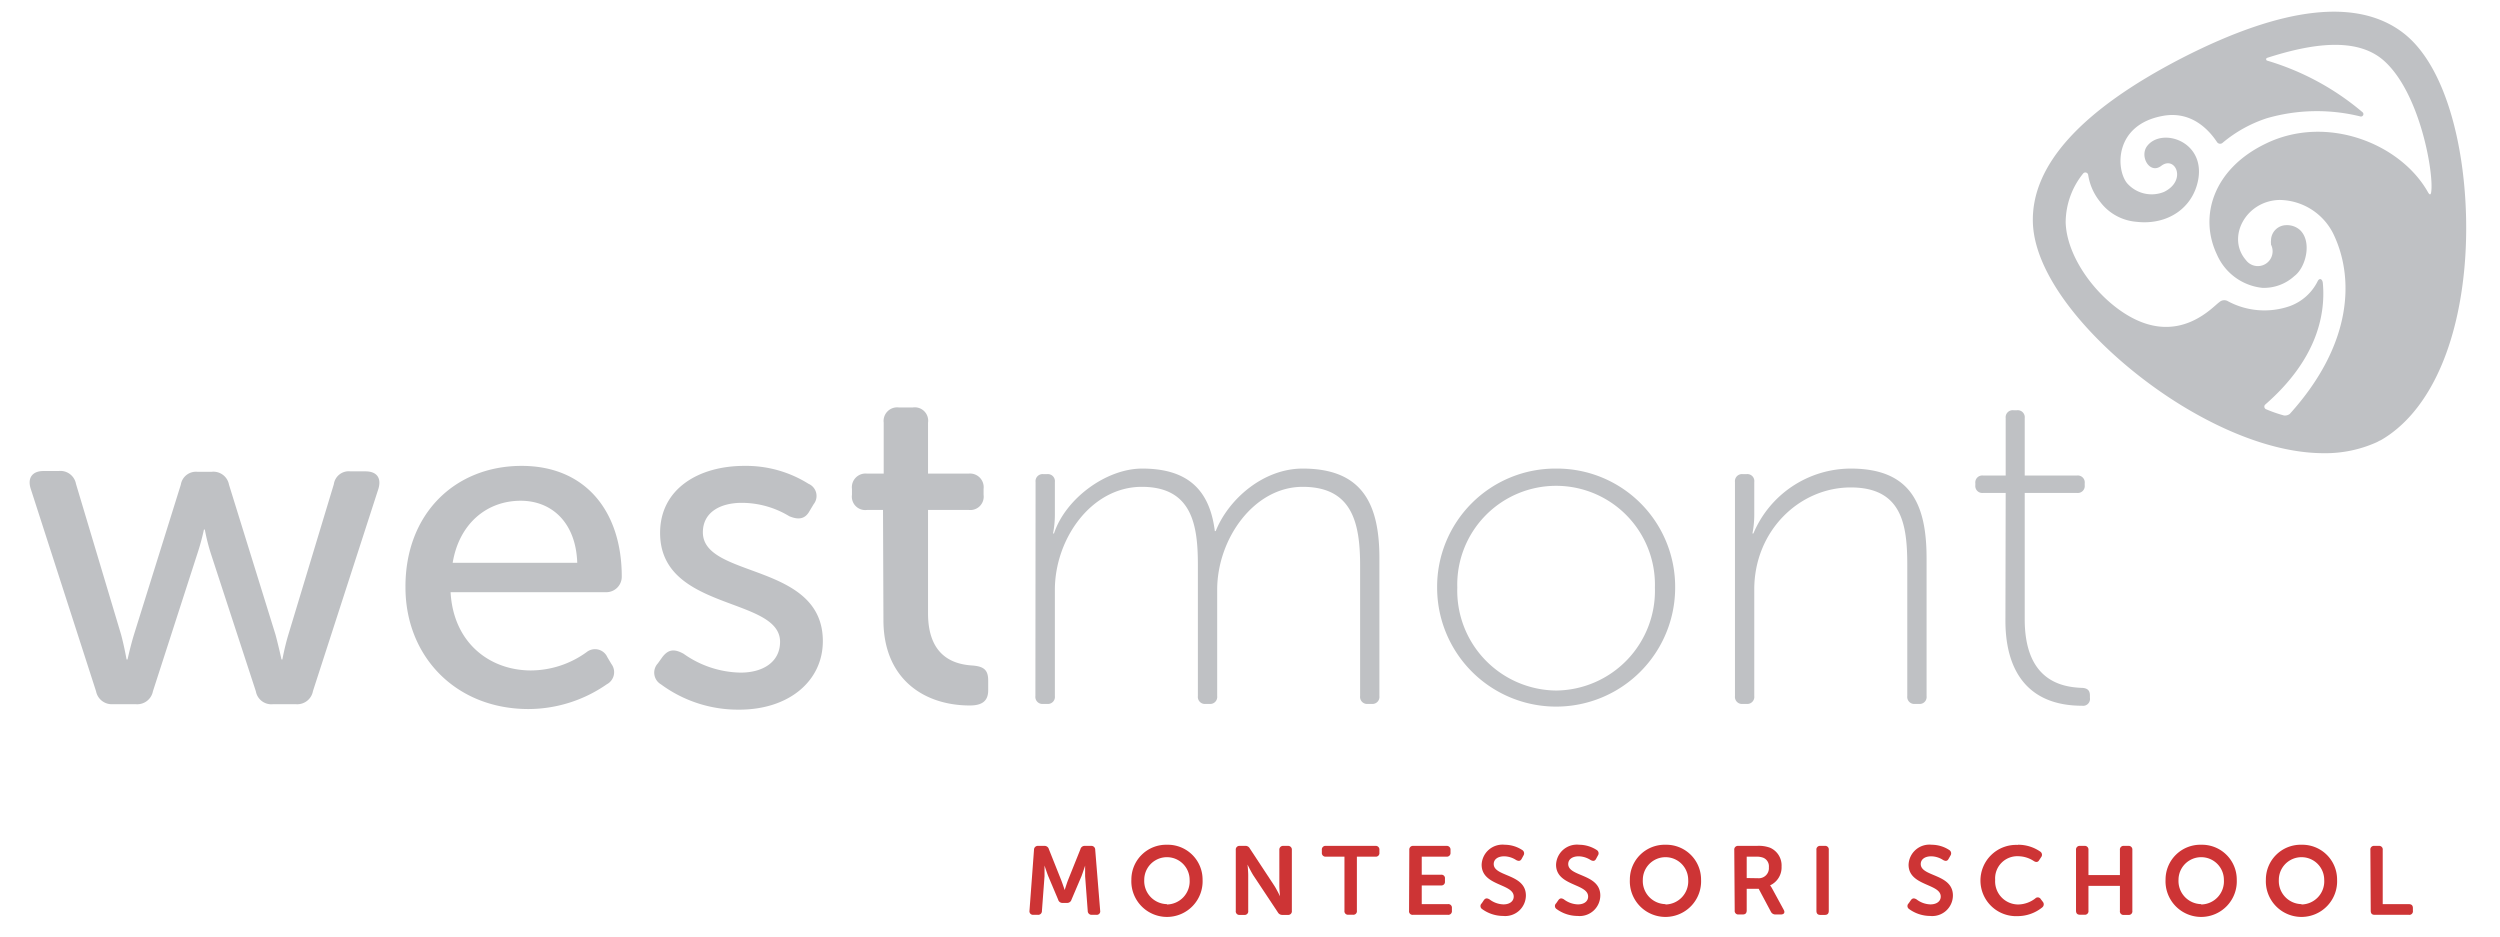 <svg xmlns="http://www.w3.org/2000/svg" viewBox="0 0 287.57 107.83"><defs><style>.a{fill:#cd3435;}.b{fill:#bfc1c4;}</style></defs><path class="a" d="M118.94,97.75a.44.44,0,0,1,.48-.45h.7a.51.51,0,0,1,.53.38l1.41,3.54c.18.47.41,1.16.41,1.16h0s.21-.69.39-1.16l1.42-3.54a.5.5,0,0,1,.53-.38h.69a.44.44,0,0,1,.48.45l.57,7a.4.4,0,0,1-.44.48h-.51a.44.44,0,0,1-.48-.44l-.3-4c0-.52,0-1.22,0-1.22h0s-.25.77-.42,1.22l-1.15,2.7a.51.51,0,0,1-.53.37h-.47a.5.5,0,0,1-.53-.37l-1.14-2.7c-.18-.45-.43-1.23-.43-1.23h0s0,.71,0,1.23l-.3,4a.43.43,0,0,1-.48.44h-.5a.41.41,0,0,1-.45-.48Z"/><path class="a" d="M134.23,97.17a4,4,0,0,1,4.1,4,4.1,4.1,0,1,1-8.19,0A4,4,0,0,1,134.23,97.17Zm0,6.87a2.66,2.66,0,0,0,2.61-2.83,2.61,2.61,0,1,0-5.22,0A2.66,2.66,0,0,0,134.23,104Z"/><path class="a" d="M142.15,97.77a.42.42,0,0,1,.46-.47h.6a.56.56,0,0,1,.56.31l2.81,4.27c.3.47.66,1.22.66,1.22h0s-.08-.75-.08-1.22V97.77a.43.43,0,0,1,.47-.47h.5a.43.43,0,0,1,.47.47v7a.42.42,0,0,1-.47.47h-.6a.58.58,0,0,1-.55-.31l-2.82-4.25c-.29-.47-.66-1.23-.66-1.23h0s.08.76.08,1.23v4.09a.41.41,0,0,1-.46.47h-.51a.41.41,0,0,1-.46-.47Z"/><path class="a" d="M154.65,98.54h-2.13a.42.42,0,0,1-.47-.46v-.31a.42.42,0,0,1,.47-.47h5.69a.42.42,0,0,1,.46.47v.31a.41.41,0,0,1-.46.46h-2.13v6.21a.41.41,0,0,1-.47.47h-.5a.41.41,0,0,1-.46-.47Z"/><path class="a" d="M162.11,97.77a.42.42,0,0,1,.46-.47h3.81a.43.43,0,0,1,.47.47v.31a.42.42,0,0,1-.47.46h-2.84v2.08h2.21a.4.4,0,0,1,.46.45v.32a.41.41,0,0,1-.46.46h-2.21V104h3a.41.41,0,0,1,.47.45v.31a.42.42,0,0,1-.47.47h-4a.41.41,0,0,1-.46-.47Z"/><path class="a" d="M170.44,103.91l.24-.36c.18-.25.37-.26.65-.1a2.76,2.76,0,0,0,1.61.58c.73,0,1.18-.37,1.18-.9,0-1.51-3.69-1.2-3.69-3.66a2.4,2.4,0,0,1,2.66-2.3,3.7,3.7,0,0,1,2,.6.45.45,0,0,1,.15.64l-.2.37c-.17.32-.4.27-.64.15a2.58,2.58,0,0,0-1.37-.43c-.74,0-1.21.35-1.21.89,0,1.48,3.7,1.1,3.7,3.62a2.38,2.38,0,0,1-2.62,2.35,4.15,4.15,0,0,1-2.44-.81A.41.41,0,0,1,170.44,103.91Z"/><path class="a" d="M179,103.91l.25-.36c.18-.25.37-.26.64-.1a2.79,2.79,0,0,0,1.61.58c.74,0,1.18-.37,1.18-.9,0-1.51-3.69-1.2-3.69-3.66a2.4,2.4,0,0,1,2.67-2.3,3.76,3.76,0,0,1,2,.6.44.44,0,0,1,.14.64l-.2.37c-.16.32-.4.27-.63.15a2.62,2.62,0,0,0-1.38-.43c-.73,0-1.2.35-1.2.89,0,1.48,3.69,1.1,3.69,3.62a2.38,2.38,0,0,1-2.62,2.35,4.12,4.12,0,0,1-2.43-.81A.41.41,0,0,1,179,103.91Z"/><path class="a" d="M191.58,97.17a4,4,0,0,1,4.09,4,4.1,4.1,0,1,1-8.19,0A4,4,0,0,1,191.58,97.17Zm0,6.87a2.66,2.66,0,0,0,2.61-2.83,2.61,2.61,0,1,0-5.22,0A2.66,2.66,0,0,0,191.58,104Z"/><path class="a" d="M199.49,97.77a.42.42,0,0,1,.46-.47h2.14a3.77,3.77,0,0,1,1.51.21,2.22,2.22,0,0,1,1.33,2.17,2.27,2.27,0,0,1-1.32,2.16v0a2.88,2.88,0,0,1,.26.41l1.3,2.39c.19.32.05.55-.32.55h-.6a.57.57,0,0,1-.55-.32l-1.4-2.63h-1.38v2.48c0,.32-.15.47-.46.47H200a.41.41,0,0,1-.46-.47Zm2.73,3.25a1.16,1.16,0,0,0,1.25-1.26,1.07,1.07,0,0,0-.63-1.09,2.17,2.17,0,0,0-.86-.13h-1.06V101Z"/><path class="a" d="M208.94,97.77a.41.41,0,0,1,.45-.47h.52a.41.41,0,0,1,.45.47v7c0,.32-.15.47-.45.47h-.52c-.3,0-.45-.15-.45-.47Z"/><path class="a" d="M219.55,103.91l.25-.36c.18-.25.37-.26.65-.1a2.73,2.73,0,0,0,1.6.58c.74,0,1.19-.37,1.19-.9,0-1.51-3.7-1.2-3.7-3.66a2.4,2.4,0,0,1,2.67-2.3,3.7,3.7,0,0,1,2,.6.45.45,0,0,1,.15.64l-.21.37c-.16.32-.4.27-.63.15a2.58,2.58,0,0,0-1.37-.43c-.74,0-1.21.35-1.21.89,0,1.48,3.7,1.1,3.7,3.62a2.38,2.38,0,0,1-2.63,2.35,4.14,4.14,0,0,1-2.43-.81A.41.41,0,0,1,219.55,103.91Z"/><path class="a" d="M232.1,97.17a4.47,4.47,0,0,1,2.59.79.44.44,0,0,1,.09.65l-.21.32c-.15.26-.36.28-.63.11a3.34,3.34,0,0,0-1.79-.55,2.55,2.55,0,0,0-2.65,2.72,2.66,2.66,0,0,0,2.67,2.83,3.31,3.31,0,0,0,1.94-.69.4.4,0,0,1,.64.08l.23.3a.45.45,0,0,1-.07.65,4.51,4.51,0,0,1-2.8,1,4.1,4.1,0,1,1,0-8.19Z"/><path class="a" d="M238.8,97.77a.42.42,0,0,1,.46-.47h.51a.42.42,0,0,1,.46.47v2.89h3.62V97.77a.42.42,0,0,1,.47-.47h.5a.42.42,0,0,1,.46.47v7a.41.41,0,0,1-.46.47h-.5a.41.41,0,0,1-.47-.47V101.9h-3.62v2.85a.41.41,0,0,1-.46.47h-.51c-.31,0-.46-.15-.46-.47Z"/><path class="a" d="M253.2,97.17a4,4,0,0,1,4.09,4,4.1,4.1,0,1,1-8.19,0A4,4,0,0,1,253.2,97.17Zm0,6.87a2.66,2.66,0,0,0,2.61-2.83,2.61,2.61,0,1,0-5.22,0A2.66,2.66,0,0,0,253.2,104Z"/><path class="a" d="M264.74,97.17a4,4,0,0,1,4.09,4,4.1,4.1,0,1,1-8.19,0A4,4,0,0,1,264.74,97.17Zm0,6.87a2.66,2.66,0,0,0,2.61-2.83,2.61,2.61,0,1,0-5.22,0A2.66,2.66,0,0,0,264.74,104Z"/><path class="a" d="M272.66,97.77a.41.41,0,0,1,.45-.47h.52a.41.41,0,0,1,.45.47V104h3c.31,0,.47.15.47.45v.31a.41.41,0,0,1-.47.47h-3.93c-.3,0-.45-.15-.45-.47Z"/><path class="b" d="M276.48,3.82C271.23-.25,262.66.7,251,6.67h0c-11.63,6-17.4,12.38-17.16,19,.28,7.36,9.23,16.37,17.92,21.46,5.6,3.28,11,5,15.53,5a14.37,14.37,0,0,0,6.12-1.27v0a2,2,0,0,0,.25-.14l.19-.08v0c5.22-3,8.72-10.11,9.62-19.75C284.4,20.86,282.3,8.34,276.48,3.82Zm3.17,18.3c-.08.53-.36,0-.36,0-3.13-5.59-11.62-9-18.62-5.62-6.05,2.89-7.77,8.35-5.66,12.78a6.42,6.42,0,0,0,5.22,3.83,5.18,5.18,0,0,0,3.68-1.35c1.35-1,2.07-4,.63-5.32A2.22,2.22,0,0,0,263,25.9a1.77,1.77,0,0,0-1.77,1.77h0a1.24,1.24,0,0,0,0,.33.7.7,0,0,0,0,.14,0,0,0,0,1,0,0,1.7,1.7,0,0,1-2.89,1.77c-2.26-2.6,0-6.85,3.9-6.91a7,7,0,0,1,6.15,3.88c2.47,5.09,2.21,12.75-5,20.73a.91.91,0,0,1-.67.18,15.49,15.49,0,0,1-2.09-.73.33.33,0,0,1-.08-.51c5.75-5,7-10.09,6.64-14-.05-.45-.36-.62-.58-.23a5.77,5.77,0,0,1-3.24,2.9,8.88,8.88,0,0,1-7.17-.61.84.84,0,0,0-.92.15c-.76.52-4.63,5.05-10.57,1.49-3.68-2.2-7-6.76-7.1-10.69a9,9,0,0,1,2-5.59.33.33,0,0,1,.59.15,6.43,6.43,0,0,0,1.38,3.1,5.79,5.79,0,0,0,4.14,2.29c3.61.43,6.55-1.59,7.14-4.87.79-4.45-4.24-6-5.88-3.84-.9,1.19.3,3.29,1.62,2.28,1.62-1.24,3,1.7.31,3a3.76,3.76,0,0,1-4.23-1c-1.29-1.55-1.54-6.72,4.11-7.75,3.55-.65,5.55,2,6.22,3a.43.43,0,0,0,.66.09,15.27,15.27,0,0,1,5.08-2.82,20.78,20.78,0,0,1,10.78-.2.28.28,0,0,0,.24-.48,30.25,30.25,0,0,0-11-5.95.17.17,0,0,1,0-.31C265.91,5,271,4.26,274.1,6.88,278.38,10.54,280,20.05,279.65,22.12Z"/><path class="b" d="M3.52,56.18c-.37-1.22.21-2,1.48-2H6.74a1.82,1.82,0,0,1,2,1.48L13.93,73c.37,1.38.63,2.86.63,2.86h.11s.32-1.48.74-2.86L20.8,55.75a1.76,1.76,0,0,1,1.9-1.48h1.64a1.82,1.82,0,0,1,2,1.48L31.69,73c.37,1.38.69,2.86.69,2.86h.1s.27-1.48.69-2.86L38.4,55.7a1.73,1.73,0,0,1,1.91-1.48h1.74c1.27,0,1.85.74,1.48,2L36,79.49A1.84,1.84,0,0,1,34,81H31.43a1.81,1.81,0,0,1-2-1.48l-5.13-15.7a22.64,22.64,0,0,1-.74-2.91h-.1a27.21,27.21,0,0,1-.8,2.91l-5.07,15.7a1.84,1.84,0,0,1-2,1.48H13a1.84,1.84,0,0,1-1.95-1.48Z"/><path class="b" d="M60,53.59c7.4,0,11.52,5.28,11.52,12.73a1.78,1.78,0,0,1-1.79,1.8H51.83c.32,5.82,4.49,9,9.25,9a11,11,0,0,0,6.4-2.11,1.55,1.55,0,0,1,2.38.58l.47.79a1.57,1.57,0,0,1-.53,2.33,15.85,15.85,0,0,1-9,2.85c-8.4,0-14.16-6.08-14.16-14C46.6,59.08,52.36,53.59,60,53.59Zm6.4,11.15c-.16-4.71-3-7.14-6.5-7.14-3.92,0-7.09,2.65-7.83,7.14Z"/><path class="b" d="M75.67,76.31l.53-.74c.69-.89,1.37-.95,2.43-.37a11.66,11.66,0,0,0,6.55,2.17c2.65,0,4.55-1.27,4.55-3.54,0-5.23-13.8-3.49-13.8-12.53,0-5.07,4.44-7.71,9.68-7.71A13.52,13.52,0,0,1,93,55.65,1.52,1.52,0,0,1,93.59,58l-.48.8c-.52.95-1.32,1-2.32.58a10.57,10.57,0,0,0-5.45-1.54c-2.53,0-4.49,1.11-4.49,3.39,0,5.34,13.8,3.43,13.8,12.52,0,4.55-3.86,7.88-9.62,7.88a14.94,14.94,0,0,1-9-2.91A1.56,1.56,0,0,1,75.67,76.31Z"/><path class="b" d="M101.57,58.66H99.72A1.54,1.54,0,0,1,98,56.92v-.69a1.57,1.57,0,0,1,1.74-1.75h1.91V48.62a1.56,1.56,0,0,1,1.74-1.75H105a1.54,1.54,0,0,1,1.75,1.75v5.86h4.65a1.57,1.57,0,0,1,1.74,1.75v.69a1.54,1.54,0,0,1-1.69,1.74h-4.7V70.55c0,5.08,3.12,5.87,5.07,6,1.38.1,1.85.53,1.85,1.74v1.11c0,1.22-.68,1.75-2.11,1.75-5.29,0-9.94-3.07-9.94-9.83Z"/><path class="b" d="M119.12,55.44a.81.81,0,0,1,.9-.9h.42a.81.81,0,0,1,.9.9v3.75a11.29,11.29,0,0,1-.21,2.17h.11c1.32-4,6-7.46,10.14-7.46,5.29,0,7.77,2.49,8.36,7.19h.1c1.48-3.7,5.5-7.19,10-7.19,6.82,0,8.83,4,8.83,10.31V80.07a.81.81,0,0,1-.9.9h-.42a.81.81,0,0,1-.9-.9V65c0-5-1-9-6.61-9s-9.83,6-9.83,11.84V80.07a.81.81,0,0,1-.9.9h-.42a.81.81,0,0,1-.9-.9V65c0-4.54-.63-9-6.45-9s-10,6-10,11.84V80.07a.81.81,0,0,1-.9.9H120a.81.81,0,0,1-.9-.9Z"/><path class="b" d="M179,53.9a13.6,13.6,0,0,1,13.69,13.69,13.69,13.69,0,1,1-27.38,0A13.6,13.6,0,0,1,179,53.9Zm0,25.53a11.48,11.48,0,0,0,11.36-11.84,11.37,11.37,0,1,0-22.73,0A11.49,11.49,0,0,0,179,79.43Z"/><path class="b" d="M199.57,55.44a.81.81,0,0,1,.9-.9h.42a.8.8,0,0,1,.9.9v3.75a11.29,11.29,0,0,1-.21,2.17h.11a12.18,12.18,0,0,1,11.2-7.46c6.87,0,8.72,4.07,8.72,10.31V80.07a.8.8,0,0,1-.89.9h-.43a.81.81,0,0,1-.9-.9V65c0-4.6-.58-8.93-6.5-8.93s-11.1,5-11.1,11.73V80.07a.81.81,0,0,1-.9.9h-.42a.81.81,0,0,1-.9-.9Z"/><path class="b" d="M230.71,56.7h-2.59a.8.8,0,0,1-.9-.89v-.22a.8.8,0,0,1,.9-.89h2.59V48.09a.81.81,0,0,1,.9-.9H232a.81.81,0,0,1,.9.9V54.7h6a.8.8,0,0,1,.9.89v.22a.8.8,0,0,1-.9.89h-6V71.24c0,7.08,4.28,7.77,6.45,7.88.79,0,1.05.31,1.05.89v.27a.79.79,0,0,1-.9.9c-6.23,0-8.82-4-8.82-9.78Z"/></svg>